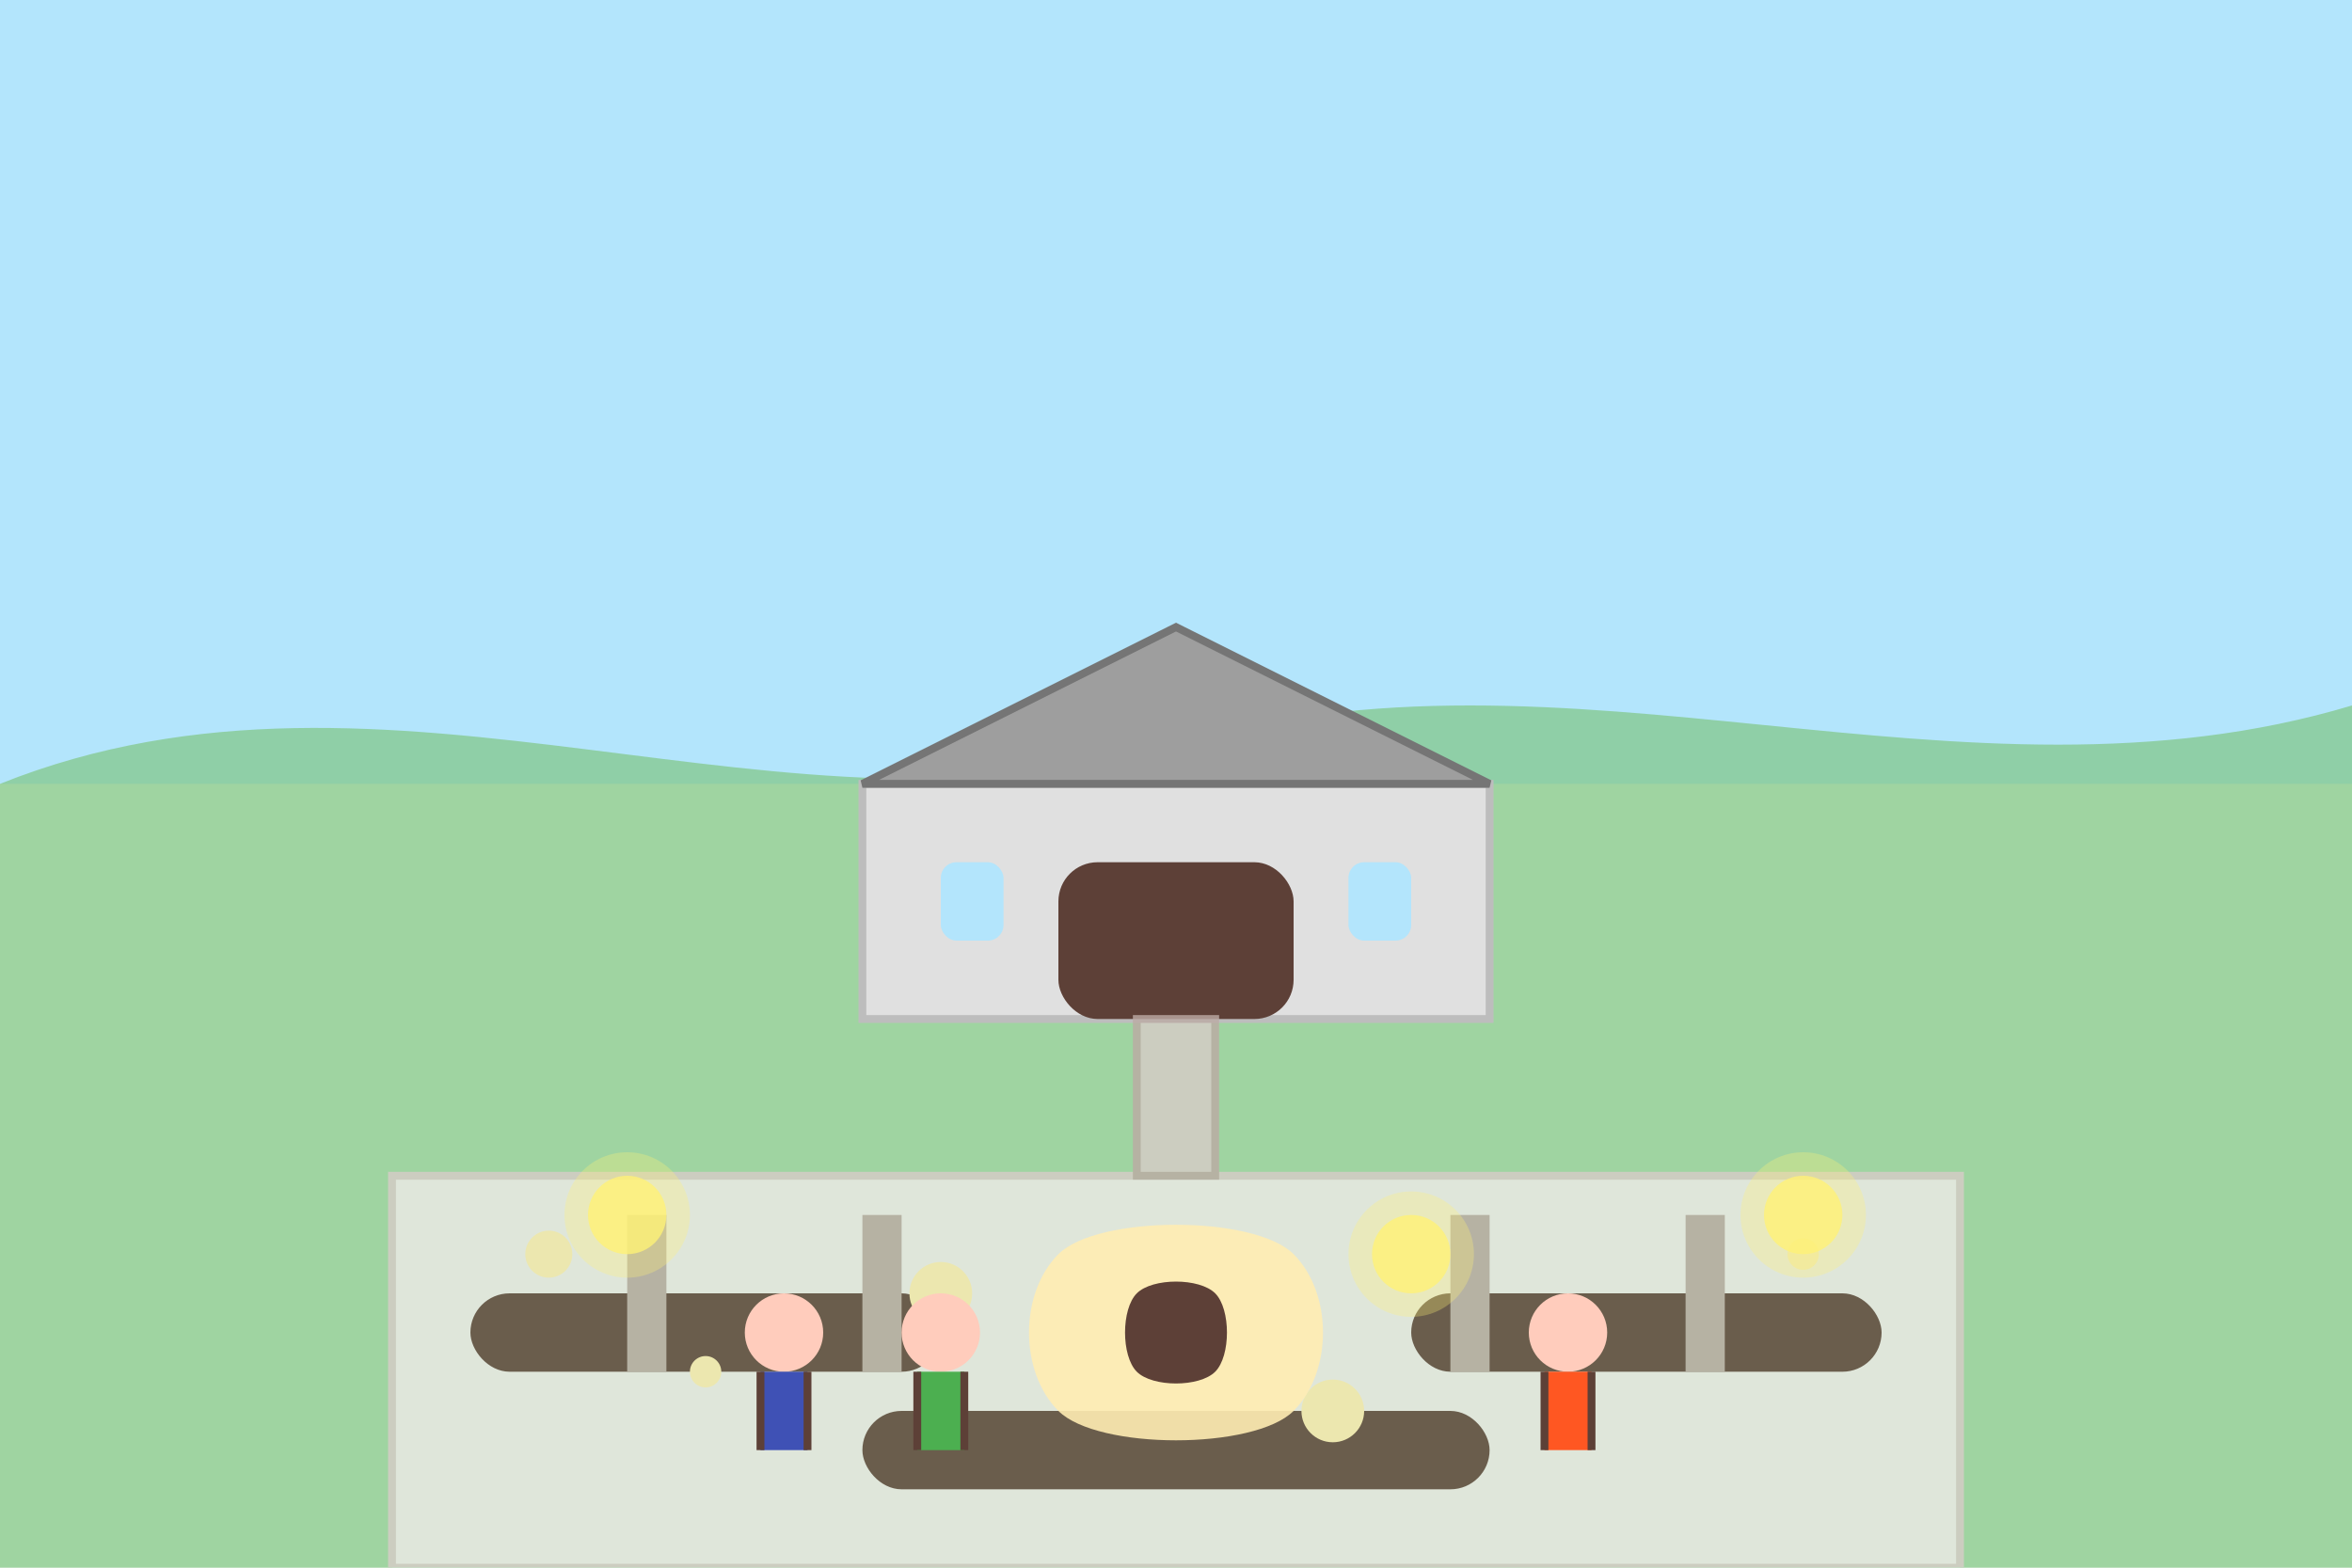 <svg xmlns="http://www.w3.org/2000/svg" viewBox="0 0 300 200" width="300" height="200">
  <!-- Фон -->
  <rect width="100%" height="100%" fill="#E8F5E9"/>
  
  <!-- Небо -->
  <rect width="100%" height="100" fill="#B3E5FC"/>
  
  <!-- Холмы -->
  <path d="M0,100 C50,80 100,110 150,95 C200,80 250,105 300,90 L300,200 L0,200 Z" fill="#81C784" opacity="0.7"/>
  
  <!-- Вход в соляную шахту -->
  <g transform="translate(150, 130)">
    <!-- Здание на поверхности -->
    <rect x="-40" y="-30" width="80" height="30" fill="#E0E0E0" stroke="#BDBDBD" stroke-width="1"/>
    <polygon points="-40,-30 40,-30 0,-50" fill="#9E9E9E" stroke="#757575" stroke-width="1"/>
    
    <!-- Вход в шахту -->
    <rect x="-15" y="-20" width="30" height="20" rx="5" ry="5" fill="#5D4037"/>
    
    <!-- Окна -->
    <rect x="-30" y="-20" width="8" height="10" rx="2" ry="2" fill="#B3E5FC"/>
    <rect x="22" y="-20" width="8" height="10" rx="2" ry="2" fill="#B3E5FC"/>
  </g>
  
  <!-- Подземные коридоры соляной шахты -->
  <g transform="translate(150, 150)" opacity="0.8">
    <rect x="-100" y="0" width="200" height="50" fill="#EFEBE9" stroke="#D7CCC8" stroke-width="1"/>
    
    <!-- Вертикальная шахта -->
    <rect x="-5" y="-20" width="10" height="20" fill="#D7CCC8" stroke="#BCAAA4" stroke-width="1"/>
    
    <!-- Подземные туннели -->
    <rect x="-90" y="15" width="60" height="10" rx="5" ry="5" fill="#5D4037"/>
    <rect x="30" y="15" width="60" height="10" rx="5" ry="5" fill="#5D4037"/>
    <rect x="-40" y="30" width="80" height="10" rx="5" ry="5" fill="#5D4037"/>
    
    <!-- Колонны и соляные кристаллы -->
    <rect x="-70" y="5" width="5" height="20" fill="#BCAAA4"/>
    <rect x="-40" y="5" width="5" height="20" fill="#BCAAA4"/>
    <rect x="35" y="5" width="5" height="20" fill="#BCAAA4"/>
    <rect x="65" y="5" width="5" height="20" fill="#BCAAA4"/>
    
    <circle cx="-80" cy="10" r="3" fill="#FFECB3"/>
    <circle cx="-60" cy="25" r="2" fill="#FFECB3"/>
    <circle cx="-30" cy="15" r="4" fill="#FFECB3"/>
    <circle cx="50" cy="20" r="3" fill="#FFECB3"/>
    <circle cx="80" cy="10" r="2" fill="#FFECB3"/>
    <circle cx="20" cy="30" r="4" fill="#FFECB3"/>
  </g>
  
  <!-- Соляная статуя (стилизованное изображение) -->
  <g transform="translate(150, 170)">
    <path d="M-15,-10 C-10,-15 10,-15 15,-10 C20,-5 20,5 15,10 C10,15 -10,15 -15,10 C-20,5 -20,-5 -15,-10 Z" fill="#FFECB3" opacity="0.9"/>
    <path d="M-5,-5 C-3,-7 3,-7 5,-5 C7,-3 7,3 5,5 C3,7 -3,7 -5,5 C-7,3 -7,-3 -5,-5 Z" fill="#5D4037"/>
  </g>
  
  <!-- Туристы -->
  <g transform="translate(100, 180)">
    <circle cx="0" cy="-10" r="5" fill="#FFCCBC"/>
    <rect x="-3" y="-5" width="6" height="10" fill="#3F51B5"/>
    <line x1="-3" y1="5" x2="-3" y2="-5" stroke="#5D4037" stroke-width="1"/>
    <line x1="3" y1="5" x2="3" y2="-5" stroke="#5D4037" stroke-width="1"/>
  </g>
  
  <g transform="translate(120, 180)">
    <circle cx="0" cy="-10" r="5" fill="#FFCCBC"/>
    <rect x="-3" y="-5" width="6" height="10" fill="#4CAF50"/>
    <line x1="-3" y1="5" x2="-3" y2="-5" stroke="#5D4037" stroke-width="1"/>
    <line x1="3" y1="5" x2="3" y2="-5" stroke="#5D4037" stroke-width="1"/>
  </g>
  
  <g transform="translate(200, 180)">
    <circle cx="0" cy="-10" r="5" fill="#FFCCBC"/>
    <rect x="-3" y="-5" width="6" height="10" fill="#FF5722"/>
    <line x1="-3" y1="5" x2="-3" y2="-5" stroke="#5D4037" stroke-width="1"/>
    <line x1="3" y1="5" x2="3" y2="-5" stroke="#5D4037" stroke-width="1"/>
  </g>
  
  <!-- Фонари (освещение шахты) -->
  <g transform="translate(80, 155)">
    <circle cx="0" cy="0" r="5" fill="#FFF176" opacity="0.8"/>
    <circle cx="0" cy="0" r="8" fill="#FFF176" opacity="0.3"/>
  </g>
  
  <g transform="translate(180, 160)">
    <circle cx="0" cy="0" r="5" fill="#FFF176" opacity="0.8"/>
    <circle cx="0" cy="0" r="8" fill="#FFF176" opacity="0.3"/>
  </g>
  
  <g transform="translate(230, 155)">
    <circle cx="0" cy="0" r="5" fill="#FFF176" opacity="0.8"/>
    <circle cx="0" cy="0" r="8" fill="#FFF176" opacity="0.3"/>
  </g>
</svg>